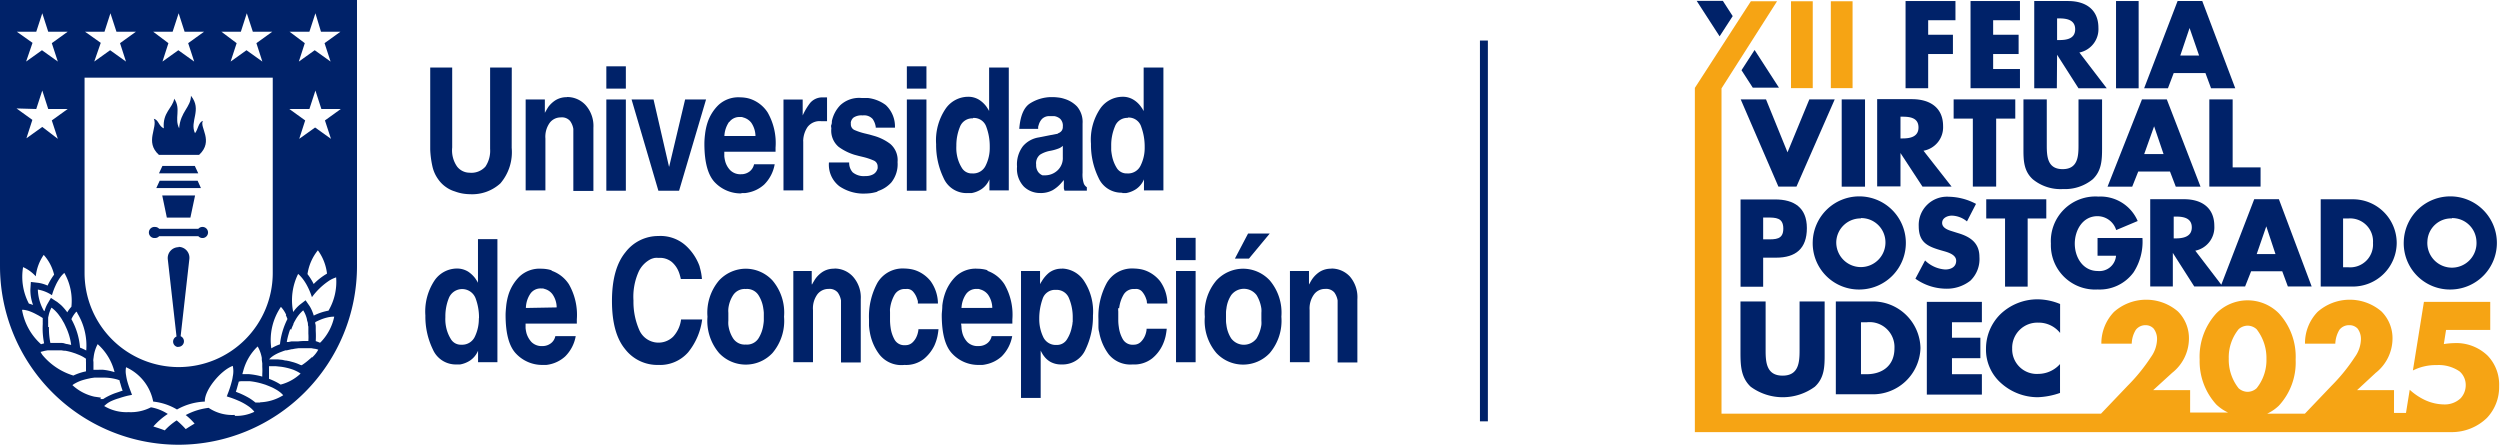 <svg xmlns="http://www.w3.org/2000/svg" viewBox="0 0 315.13 56.06"><defs><style>.cls-1,.cls-3{fill:none;}.cls-1{stroke:#002269;stroke-miterlimit:10;}.cls-2{fill:#002269;}.cls-4{fill:#f6a414;}</style></defs><g id="Capa_2" data-name="Capa 2"><g id="Capa_1-2" data-name="Capa 1"><line class="cls-1" x1="187.05" y1="5.11" x2="187.05" y2="53.11"/><path class="cls-2" d="M64.51,8.51H61.78V18.76A3.59,3.59,0,0,1,61.19,21a2.37,2.37,0,0,1-2,.77A2,2,0,0,1,57.62,21,3.56,3.56,0,0,1,57,18.59V8.51H54.23V18.83a11.77,11.77,0,0,0,.27,2.11,4.41,4.41,0,0,0,.73,1.65,3.88,3.88,0,0,0,1,1,3.79,3.79,0,0,0,1.11.54,5.32,5.32,0,0,0,1,.27,6.25,6.25,0,0,0,.92.08,5.27,5.27,0,0,0,3.82-1.37,6.05,6.05,0,0,0,1.42-4.47Z"/><path class="cls-2" d="M71.51,12.25a2.69,2.69,0,0,0-1.48.38,3.46,3.46,0,0,0-.9.83c-.1.15-.18.29-.25.41l-.2.35h0V12.54H66.26V24h2.49V17.46a3,3,0,0,1,.56-2,1.73,1.73,0,0,1,1.38-.66,1.35,1.35,0,0,1,1.17.45,2.3,2.3,0,0,1,.41,1c0,.16,0,.31,0,.46s0,.26,0,.36v7H74.8V16.1a3.94,3.94,0,0,0-1-2.87,3.15,3.15,0,0,0-2.34-1"/><rect class="cls-2" x="76.43" y="8.36" width="2.46" height="2.81"/><rect class="cls-2" x="76.43" y="12.54" width="2.46" height="11.5"/><polygon class="cls-2" points="85.6 24.04 89 12.54 86.36 12.54 84.35 21.01 84.33 21.01 82.38 12.54 79.61 12.54 82.99 24.04 85.6 24.04"/><path class="cls-2" d="M93.45,24.34l.44,0a3.49,3.49,0,0,0,.43-.07,4.21,4.21,0,0,0,2-1,4.75,4.75,0,0,0,1.33-2.56H95.05v0a1.56,1.56,0,0,1-.57.91,1.72,1.72,0,0,1-.94.34h-.09a1.81,1.81,0,0,1-1.4-.5,2.61,2.61,0,0,1-.63-1.1,4.2,4.2,0,0,1-.12-.66c0-.21,0-.4,0-.57h6.46v-.52a7.76,7.76,0,0,0-1-4.44,4.23,4.23,0,0,0-2.18-1.7,3.71,3.71,0,0,0-.64-.15,4.7,4.7,0,0,0-.63-.05,3.69,3.69,0,0,0-2.78,1,5.52,5.52,0,0,0-1.33,2.14,7.51,7.51,0,0,0-.33,1.53,9.76,9.76,0,0,0-.08,1.17q0,3.54,1.35,4.91a4.52,4.52,0,0,0,3.34,1.36m-1.55-9a1.57,1.57,0,0,1,1.34-.63h.21a.9.9,0,0,1,.22.06,1.88,1.88,0,0,1,1,.66,3.08,3.08,0,0,1,.53,1.67H91.31a3.4,3.4,0,0,1,.59-1.77"/><path class="cls-2" d="M101.25,18.07v-.23a.78.78,0,0,1,0-.22A3.24,3.24,0,0,1,101.8,16a1.92,1.92,0,0,1,1.74-.72h.24l.25,0h.22v-3a1.07,1.07,0,0,0-.25,0l-.22,0a2,2,0,0,0-1.67.71,8,8,0,0,0-.93,1.56h0v-2H98.76V24h2.49Z"/><path class="cls-2" d="M110.61,24.1A3.88,3.88,0,0,0,112.35,23a3.68,3.68,0,0,0,.79-2.57,2.68,2.68,0,0,0-.92-2.29,6.21,6.21,0,0,0-2-1l-.63-.18-.58-.14a7.64,7.64,0,0,1-1.25-.41.78.78,0,0,1-.51-.74v-.13a.31.31,0,0,1,0-.13,1,1,0,0,1,.34-.59,1.79,1.79,0,0,1,1.15-.27A1.44,1.44,0,0,1,110,15a2.36,2.36,0,0,1,.39,1,.51.51,0,0,0,0,.09h2.42a3.69,3.69,0,0,0-1.16-2.85,4.64,4.64,0,0,0-2.27-.89l-.41,0-.39,0a3.49,3.49,0,0,0-2.66.91,4.09,4.09,0,0,0-1.06,2c0,.16,0,.32-.07.48s0,.31,0,.47a2.68,2.68,0,0,0,.92,2.3,6.78,6.78,0,0,0,2,1l.56.15.54.13a7.76,7.76,0,0,1,1.29.43.81.81,0,0,1,.53.78,1.83,1.83,0,0,1,0,.21,1,1,0,0,1-.09.25,1.1,1.1,0,0,1-.45.5,1.88,1.88,0,0,1-1,.23,2.19,2.19,0,0,1-1.61-.47,1.77,1.77,0,0,1-.44-1.24l-2.55,0a3.43,3.43,0,0,0,1.32,3,5.4,5.4,0,0,0,2.81.92l.2,0H109a6.9,6.9,0,0,0,.75-.05,5.43,5.43,0,0,0,.85-.19"/><path class="cls-2" d="M112.83,16h0v0Z"/><rect class="cls-2" x="114.31" y="8.36" width="2.47" height="2.81"/><rect class="cls-2" x="114.31" y="12.54" width="2.47" height="11.5"/><path class="cls-2" d="M122,24.34h.46a3.36,3.36,0,0,0,1.26-.5,2.8,2.8,0,0,0,1-1.23h0V24h2.44V8.51h-2.48V14l0,0a1.82,1.82,0,0,0-.15-.27l-.19-.29a3.51,3.51,0,0,0-.9-.85,2.58,2.58,0,0,0-1.48-.39,3.46,3.46,0,0,0-2.74,1.47A7.11,7.11,0,0,0,118,18.18a9.59,9.59,0,0,0,.94,4.26,3.16,3.16,0,0,0,3,1.9m.7-9.47A1.65,1.65,0,0,1,124.33,16a7,7,0,0,1,.43,2.5v.07a5,5,0,0,1-.51,2.29,1.73,1.73,0,0,1-1.69,1,1.44,1.44,0,0,1-1.33-.72,4.56,4.56,0,0,1-.6-1.56,4.94,4.94,0,0,1-.08-.63,5.72,5.72,0,0,1,0-.58A6.09,6.09,0,0,1,121,16a1.66,1.66,0,0,1,1.66-1.08"/><path class="cls-2" d="M133.35,16.88a.19.19,0,0,1-.09,0,.1.1,0,0,1-.09,0l-2.22.44a3.3,3.3,0,0,0-2,1.1A3.78,3.78,0,0,0,128.2,21a3.24,3.24,0,0,0,.87,2.53,2.93,2.93,0,0,0,1.94.8h.06a3.14,3.14,0,0,0,1.64-.37,4.26,4.26,0,0,0,1-.82l.21-.24c.06-.07.13-.14.18-.21,0,.19,0,.34,0,.45s0,.23,0,.35,0,.17,0,.26l.08.28H137v-.43a1,1,0,0,1-.38-.45,3.67,3.67,0,0,1-.16-1.37v-6.2a3,3,0,0,0-.71-2.17,3.69,3.69,0,0,0-1.58-.95,3.63,3.63,0,0,0-.78-.17,6.21,6.21,0,0,0-.69-.05h-.28a5.15,5.15,0,0,0-2.56.78c-.79.49-1.25,1.57-1.38,3.22l2.38,0a1.46,1.46,0,0,0,0-.22.86.86,0,0,1,.06-.23,1.84,1.84,0,0,1,.42-.79,1.29,1.29,0,0,1,1-.36l.28,0,.29,0a1.48,1.48,0,0,1,.72.33,1.21,1.21,0,0,1,.34,1,.78.78,0,0,1-.22.6,1,1,0,0,1-.47.26m.69,3v0a2.11,2.11,0,0,1-.69,1.67,2.29,2.29,0,0,1-1.52.6h-.17l-.18,0a1.28,1.28,0,0,1-.55-.43,1.45,1.45,0,0,1-.25-.91,1.4,1.4,0,0,1,.5-1.27,3.62,3.62,0,0,1,1.17-.46,5.78,5.78,0,0,0,1.15-.31,1.52,1.52,0,0,0,.54-.34Z"/><path class="cls-2" d="M141.48,24.34h.45a3.34,3.34,0,0,0,1.27-.5,2.79,2.79,0,0,0,1-1.23h0V24h2.45V8.51h-2.49V14l0,0-.15-.27c-.06-.1-.13-.19-.2-.29a3.21,3.21,0,0,0-.9-.85,2.56,2.56,0,0,0-1.48-.39,3.44,3.44,0,0,0-2.73,1.47,7,7,0,0,0-1.18,4.46,9.45,9.45,0,0,0,.94,4.26,3.16,3.16,0,0,0,3,1.9m.69-9.47A1.66,1.66,0,0,1,143.86,16a7.21,7.21,0,0,1,.43,2.5v.07a5,5,0,0,1-.51,2.29,1.74,1.74,0,0,1-1.7,1,1.45,1.45,0,0,1-1.33-.72,4.54,4.54,0,0,1-.59-1.56q-.06-.33-.09-.63c0-.2,0-.39,0-.58a6.09,6.09,0,0,1,.47-2.43,1.66,1.66,0,0,1,1.65-1.08"/><path class="cls-2" d="M60.25,35.65l0,0a1.82,1.82,0,0,0-.15-.27l-.19-.29a3.69,3.69,0,0,0-.9-.85,2.66,2.66,0,0,0-1.48-.39,3.44,3.44,0,0,0-2.74,1.48,7.06,7.06,0,0,0-1.17,4.45,9.45,9.45,0,0,0,.94,4.26,3.15,3.15,0,0,0,3,1.9H58a3.36,3.36,0,0,0,1.26-.5,2.8,2.8,0,0,0,1-1.23h0v1.45h2.44V30.14H60.25Zm.11,4.51v0a5.17,5.17,0,0,1-.51,2.29,1.76,1.76,0,0,1-1.7,1,1.45,1.45,0,0,1-1.33-.73,4.56,4.56,0,0,1-.6-1.56,4.94,4.94,0,0,1-.08-.63,5.62,5.62,0,0,1,0-.57,6.1,6.1,0,0,1,.46-2.44,1.81,1.81,0,0,1,3.34.06,6.89,6.89,0,0,1,.44,2.49Z"/><path class="cls-2" d="M69.53,34.07a4,4,0,0,0-.65-.15,4.7,4.7,0,0,0-.63-.05,3.71,3.71,0,0,0-2.78,1A5.6,5.6,0,0,0,64.14,37a7.51,7.51,0,0,0-.33,1.53c-.05.49-.08.88-.08,1.17,0,2.37.45,4,1.35,4.91A4.52,4.52,0,0,0,68.42,46l.44,0a3.49,3.49,0,0,0,.43-.07,4.21,4.21,0,0,0,1.95-1,4.75,4.75,0,0,0,1.33-2.56H70v0a1.48,1.48,0,0,1-.57.91,1.72,1.72,0,0,1-.94.34h-.09a1.81,1.81,0,0,1-1.4-.5,2.84,2.84,0,0,1-.63-1.1,4.2,4.2,0,0,1-.12-.66c0-.21,0-.4,0-.57h6.46v-.52a7.76,7.76,0,0,0-1-4.44,4.25,4.25,0,0,0-2.17-1.7m-3.25,4.69A3.33,3.33,0,0,1,66.87,37a1.55,1.55,0,0,1,1.34-.64h.21a.9.9,0,0,1,.22.06,1.81,1.81,0,0,1,1,.67,2.93,2.93,0,0,1,.53,1.66Z"/><path class="cls-2" d="M88.21,33.64A6.51,6.51,0,0,0,86.49,31,4.76,4.76,0,0,0,83,29.75a5.2,5.2,0,0,0-4.17,2.06q-1.69,2.07-1.69,6.13T78.79,44a5.13,5.13,0,0,0,4.18,2,4.71,4.71,0,0,0,3.77-1.59,8.26,8.26,0,0,0,1.77-4.14l-2.66,0a3.91,3.91,0,0,1-1,2.17,2.64,2.64,0,0,1-4.27-.85,8.79,8.79,0,0,1-.73-3.7,7.71,7.71,0,0,1,.68-3.7,3.41,3.41,0,0,1,1.51-1.53,2.57,2.57,0,0,1,.5-.15,2.63,2.63,0,0,1,.47,0,2.37,2.37,0,0,1,1.67.51,3.2,3.2,0,0,1,.82,1.11,4.18,4.18,0,0,1,.2.56q.08.28.12.48h2.66a6.76,6.76,0,0,0-.1-.77,8,8,0,0,0-.2-.81"/><path class="cls-2" d="M88.51,35.24v0h0v0"/><path class="cls-2" d="M94,33.87a4.64,4.64,0,0,0-3.36,1.48,6.28,6.28,0,0,0-1.46,4.58,6.25,6.25,0,0,0,1.46,4.57,4.61,4.61,0,0,0,6.73,0,6.26,6.26,0,0,0,1.46-4.58,6.25,6.25,0,0,0-1.46-4.57A4.62,4.62,0,0,0,94,33.87m2.28,6.06c0,.16,0,.32,0,.5a4.88,4.88,0,0,1-.06.52,4.29,4.29,0,0,1-.61,1.7,1.71,1.71,0,0,1-1.6.78,1.74,1.74,0,0,1-1.6-.78,4,4,0,0,1-.6-1.7,3.15,3.15,0,0,1,0-.52c0-.18,0-.34,0-.5s0-.32,0-.5a3.05,3.05,0,0,1,0-.52,3.9,3.9,0,0,1,.6-1.7,1.74,1.74,0,0,1,1.6-.78,1.71,1.71,0,0,1,1.6.78,4.18,4.18,0,0,1,.61,1.7,4.6,4.6,0,0,1,.06.52c0,.18,0,.33,0,.48Z"/><path class="cls-2" d="M98.87,39.93v0h0"/><path class="cls-2" d="M105.2,33.87a2.64,2.64,0,0,0-1.48.38,3.49,3.49,0,0,0-.9.84c-.1.14-.18.28-.26.41s-.14.24-.19.34h-.05V34.16H100v11.5h2.48V39.09a3,3,0,0,1,.56-2,1.75,1.75,0,0,1,1.39-.67,1.36,1.36,0,0,1,1.17.45,2.43,2.43,0,0,1,.41,1l0,.46c0,.14,0,.26,0,.36v7h2.49V37.72a3.93,3.93,0,0,0-1-2.87,3.13,3.13,0,0,0-2.33-1"/><path class="cls-2" d="M112.2,38.87a4.55,4.55,0,0,1,.55-1.69,1.45,1.45,0,0,1,1.36-.75h.1a1,1,0,0,1,.91.36,2.48,2.48,0,0,1,.48.87,2.81,2.81,0,0,1,.1.31c0,.11,0,.21,0,.29l2.53,0a4.92,4.92,0,0,0-.93-2.83,4.27,4.27,0,0,0-1.73-1.29,3.8,3.8,0,0,0-.78-.22,4.85,4.85,0,0,0-.73-.07,3.7,3.7,0,0,0-3.46,1.8,8.87,8.87,0,0,0-1.06,4.58c0,.26,0,.53,0,.8a7.35,7.35,0,0,0,.1.82,6.43,6.43,0,0,0,1.2,2.82A3.51,3.51,0,0,0,114,46a3.64,3.64,0,0,0,2.46-.76,5,5,0,0,0,1.32-1.68,6.1,6.1,0,0,0,.38-1.14,8.71,8.71,0,0,0,.14-.92h-2.53v0a1.84,1.84,0,0,1-.06.4,2.63,2.63,0,0,1-.16.5,2.24,2.24,0,0,1-.52.76,1.26,1.26,0,0,1-.93.35,1.4,1.4,0,0,1-1.34-.7,4.31,4.31,0,0,1-.5-1.53,7.59,7.59,0,0,1-.07-.81c0-.27,0-.5,0-.7s0-.29,0-.45a3.12,3.12,0,0,1,0-.44"/><path class="cls-2" d="M124.5,34.07a3.81,3.81,0,0,0-.65-.15,4.58,4.58,0,0,0-.63-.05,3.67,3.67,0,0,0-2.77,1A5.6,5.6,0,0,0,119.12,37a6.94,6.94,0,0,0-.34,1.53c0,.49-.07.88-.07,1.17,0,2.37.45,4,1.35,4.91A4.5,4.5,0,0,0,123.4,46l.43,0a3,3,0,0,0,.43-.07,4.2,4.2,0,0,0,2-1,4.82,4.82,0,0,0,1.33-2.56H125v0a1.53,1.53,0,0,1-.57.91,1.72,1.72,0,0,1-1,.34h-.08a1.83,1.83,0,0,1-1.41-.5,2.7,2.7,0,0,1-.62-1.1,4.2,4.2,0,0,1-.12-.66q0-.31-.06-.57h6.47v-.52a7.67,7.67,0,0,0-1-4.44,4.22,4.22,0,0,0-2.17-1.7m-3.24,4.69a3.33,3.33,0,0,1,.58-1.76,1.58,1.58,0,0,1,1.34-.64h.22a.83.83,0,0,1,.21.06,1.83,1.83,0,0,1,1,.67,3,3,0,0,1,.53,1.66Z"/><path class="cls-2" d="M133.93,33.87a2.59,2.59,0,0,0-1.7.51,4.1,4.1,0,0,0-.94,1.12,1,1,0,0,0-.11.17l-.08.15h0V34.16H128.7v16h2.48V44.19l0,0a3.37,3.37,0,0,0,.17.32,2.31,2.31,0,0,0,.24.37,2.63,2.63,0,0,0,.83.74,2.79,2.79,0,0,0,1.42.32,3.15,3.15,0,0,0,3-1.9,9.58,9.58,0,0,0,.93-4.26,7,7,0,0,0-1.18-4.45,3.44,3.44,0,0,0-2.73-1.48m1.34,6.71q0,.3-.09.63a4.36,4.36,0,0,1-.6,1.56,1.47,1.47,0,0,1-1.32.73,1.74,1.74,0,0,1-1.69-1,5.23,5.23,0,0,1-.5-2.31h0v0a7.35,7.35,0,0,1,.42-2.49,1.64,1.64,0,0,1,1.68-1.14,1.67,1.67,0,0,1,1.66,1.08,6.15,6.15,0,0,1,.46,2.45c0,.17,0,.36,0,.56"/><path class="cls-2" d="M141.07,38.87a4.36,4.36,0,0,1,.54-1.69,1.46,1.46,0,0,1,1.36-.75h.11a1,1,0,0,1,.91.36,2.65,2.65,0,0,1,.48.87,1.58,1.58,0,0,1,.09.31c0,.11,0,.21.06.29l2.53,0a4.92,4.92,0,0,0-.93-2.83,4.27,4.27,0,0,0-1.73-1.29,3.8,3.8,0,0,0-.78-.22,5,5,0,0,0-.74-.07,3.68,3.68,0,0,0-3.45,1.8,8.87,8.87,0,0,0-1.06,4.58c0,.26,0,.53,0,.8s0,.55.09.82a6.57,6.57,0,0,0,1.21,2.82,3.51,3.51,0,0,0,3,1.27,3.67,3.67,0,0,0,2.47-.76,4.81,4.81,0,0,0,1.31-1.68,5.5,5.5,0,0,0,.39-1.14,8.71,8.71,0,0,0,.14-.92h-2.54v0a1.72,1.72,0,0,1-.05.4,2.63,2.63,0,0,1-.16.5,2.4,2.4,0,0,1-.52.76,1.26,1.26,0,0,1-.93.35,1.4,1.4,0,0,1-1.34-.7,4.12,4.12,0,0,1-.5-1.53,5.66,5.66,0,0,1-.07-.81c0-.27,0-.5,0-.7s0-.29,0-.45a2.12,2.12,0,0,1,0-.44"/><rect class="cls-2" x="148.24" y="29.98" width="2.47" height="2.81"/><rect class="cls-2" x="148.24" y="34.16" width="2.47" height="11.5"/><polygon class="cls-2" points="160.05 29.44 157.32 29.44 155.66 32.6 157.43 32.6 160.05 29.44"/><path class="cls-2" d="M161.52,39.93v0h0"/><path class="cls-2" d="M156.7,33.87a4.64,4.64,0,0,0-3.37,1.48,6.28,6.28,0,0,0-1.46,4.58,6.25,6.25,0,0,0,1.46,4.57,4.61,4.61,0,0,0,6.73,0,6.31,6.31,0,0,0,1.46-4.58,6.3,6.3,0,0,0-1.46-4.57,4.62,4.62,0,0,0-3.36-1.48M159,39.93c0,.16,0,.32,0,.5a3.15,3.15,0,0,1,0,.52,4.61,4.61,0,0,1-.6,1.7,2,2,0,0,1-3.21,0,4,4,0,0,1-.6-1.7,3.15,3.15,0,0,1-.05-.52c0-.18,0-.34,0-.5s0-.32,0-.5a3.05,3.05,0,0,1,.05-.52,3.9,3.9,0,0,1,.6-1.7,2,2,0,0,1,3.21,0,4.48,4.48,0,0,1,.6,1.7,3.05,3.05,0,0,1,0,.52c0,.18,0,.33,0,.48Z"/><path class="cls-2" d="M167.85,33.87a2.66,2.66,0,0,0-1.48.38,3.49,3.49,0,0,0-.9.84,3.93,3.93,0,0,0-.26.41l-.19.34H165V34.16H162.6v11.5h2.48V39.09a3,3,0,0,1,.57-2,1.71,1.71,0,0,1,1.38-.67,1.36,1.36,0,0,1,1.17.45,2.43,2.43,0,0,1,.41,1l0,.46c0,.14,0,.26,0,.36v7h2.49V37.72a4,4,0,0,0-.95-2.87,3.16,3.16,0,0,0-2.34-1"/><polygon class="cls-2" points="24.56 20.92 20.47 20.92 20.04 21.85 24.99 21.85 24.56 20.92"/><polygon class="cls-2" points="24.91 22.78 20.13 22.78 19.7 23.71 25.33 23.71 24.91 22.78"/><polygon class="cls-2" points="24 27.43 24.59 24.64 20.45 24.64 21.03 27.43 24 27.43"/><path class="cls-2" d="M22.52,31.16a1.37,1.37,0,0,0-1.37,1.52l1.1,9.74a.7.7,0,0,0-.43.65.69.69,0,0,0,.49.65.45.45,0,0,0,.2,0h0a.7.7,0,0,0,.26-1.34l1.1-9.74a1.37,1.37,0,0,0-1.36-1.52"/><path class="cls-2" d="M19.55,30a.66.66,0,0,0,.51-.23H25a.7.7,0,1,0,0-.93H20.06a.66.66,0,0,0-.51-.23.7.7,0,1,0,0,1.39"/><path class="cls-2" d="M20,19.52h5.1c1.89-1.76,0-3.5.48-4.28-.57.14-.61,1.1-1,1.55-.72-1.52.93-2.93-.51-4.72,0,1.44-1.33,2-1.49,4.1-.64-1.26.28-2.42-.62-3.73-.18,1.17-1.5,1.74-1.31,3.74-.66-.28-.64-1.07-1.26-1.21.52,1.11-1.18,2.91.64,4.55"/><path class="cls-2" d="M0,33.54A22.52,22.52,0,0,0,22.52,56.06h0A22.52,22.52,0,0,0,45,33.54V0H0Zm2.69,5.51.28,0a4.76,4.76,0,0,1,.61.13,6.42,6.42,0,0,1,.83.35l.42.22.29.17.27.17a2.54,2.54,0,0,0,0,.29,1.1,1.1,0,0,0,0,.18,2.28,2.28,0,0,0,0,.26,9.65,9.65,0,0,0,.17,2.46l-.39.11a7.51,7.51,0,0,1-2.4-4.38m1.57-.5a5.28,5.28,0,0,0-.7-.24,7.29,7.29,0,0,1-.73-4.6,4.81,4.81,0,0,1,1.6,1.16,5.85,5.85,0,0,1,1-2.7,5.69,5.69,0,0,1,1.31,2.49A7.9,7.9,0,0,0,6,36a4.28,4.28,0,0,0-1.19-.35l-.92-.11-.06.93a5.43,5.43,0,0,0,.39,2.11M5.41,40h0m0,4.83a4.1,4.1,0,0,1-.3-.47l.27-.07.27-.07.36-.06h.08l.45,0h.14l.51,0h0l.45,0,.1,0,.33.05.16,0a7.35,7.35,0,0,1,.84.2l.43.14.4.16a4.16,4.16,0,0,1,.7.35l.24.16a3.39,3.39,0,0,0,0,.45c0,.24,0,.48,0,.73s0,.27,0,.41a6.75,6.75,0,0,0-1.59.53,8.13,8.13,0,0,1-3.89-2.58m.71-3.53c0-.15,0-.31,0-.46v-.06a.49.49,0,0,0,0-.12c0-.11,0-.21,0-.31s0,0,0-.08,0-.1,0-.15.05-.22.07-.33a3.69,3.69,0,0,1,.35-.94,1.63,1.63,0,0,1,.22.17,3,3,0,0,1,.37.35,4.24,4.24,0,0,1,.45.56c.09.11.17.24.25.36v0l.21.37.08.13c.09.18.18.37.26.55a7.39,7.39,0,0,1,.64,2.21l-.49-.11c-.14,0-.28-.07-.43-.09H8.18l-.35-.05H7.75l-.44,0-.58,0-.38,0a9.05,9.05,0,0,1-.18-2m6.55,8.89L11.89,50a6,6,0,0,1-2.76-1.45,1.69,1.69,0,0,1,.31-.21,5.25,5.25,0,0,1,.75-.35,8.85,8.85,0,0,1,.86-.24l.41-.09h0l.43-.06.18,0c.31,0,.63,0,.93,0a6.2,6.2,0,0,1,1.69.21,2.24,2.24,0,0,1,.39.14c0,.15.06.3.11.45a7.56,7.56,0,0,0,.27.85,2.8,2.8,0,0,0-.41.13l-.57.19a8.49,8.49,0,0,0-1,.45,5.3,5.3,0,0,0-.47.28l-.35,0m-.92-4.66a5.61,5.61,0,0,1,.06-.59,4.57,4.57,0,0,1,.51-1.67,6.94,6.94,0,0,1,2.13,3.53A7.62,7.62,0,0,0,13,46.61a5.53,5.53,0,0,0-.56,0l-.46,0-.2,0c0-.4,0-.81,0-1.21m17.81,6.9a5.31,5.31,0,0,1-3.29-.89,8.16,8.16,0,0,0-2.89.91,7.23,7.23,0,0,1,1.12,1.08s-.24.12-1.12.69a10.57,10.57,0,0,0-1.14-1.1,7.93,7.93,0,0,0-1.5,1.26c-.56-.22-1.44-.49-1.44-.49a8.89,8.89,0,0,1,1.82-1.58,5.73,5.73,0,0,0-2.12-.84,5.54,5.54,0,0,1-2.82.61,5.47,5.47,0,0,1-3.08-.77l.17-.15a2.83,2.83,0,0,1,.47-.34l.12-.07A7.13,7.13,0,0,1,15,50.2c.35-.12.73-.23,1.1-.32l.54-.11h0L16.35,49c-.12-.33-.23-.67-.32-1a6.83,6.83,0,0,1-.14-.71,2.65,2.65,0,0,1,0-1,6,6,0,0,1,3.42,4.33,7.26,7.26,0,0,1,3,1,7.72,7.72,0,0,1,3.51-1c-.07-1.44,2-3.94,3.52-4.5a3.14,3.14,0,0,1,0,1.34,4,4,0,0,1-.11.56,12.65,12.65,0,0,1-.57,1.74c0,.07-.06.14-.08.2l.19.07a10.37,10.37,0,0,1,1.24.46,7.06,7.06,0,0,1,1.16.62l.12.08a3.39,3.39,0,0,1,.56.47,1.64,1.64,0,0,1,.21.25,5.19,5.19,0,0,1-2.46.51m3.18-1.68-.58,0-.15-.12c-.18-.14-.36-.27-.55-.39s-.62-.35-.92-.49-.4-.18-.59-.25l-.26-.11c.06-.17.12-.36.17-.55s.14-.49.2-.73l.27-.05h.16c.12,0,.22,0,.35,0H31l.48,0a8.86,8.86,0,0,1,1.55.31l.42.13.41.16.36.15c.23.1.43.22.63.33a4.69,4.69,0,0,1,.49.34,3,3,0,0,1,.36.35,5.91,5.91,0,0,1-2.89.89m-2.25-3.54c0-.11.05-.22.08-.33a6.54,6.54,0,0,1,1.84-3.17A4.37,4.37,0,0,1,33,45.12c0,.08,0,.16,0,.24l.06.44,0,.44a6.76,6.76,0,0,1,0,.9c0,.11,0,.22,0,.33a9.59,9.59,0,0,0-1.69-.31l-.45,0h-.1c-.13,0-.23,0-.35,0m4.94,1.34a6.88,6.88,0,0,0-.8-.45c-.23-.11-.46-.21-.7-.3,0-.12,0-.23,0-.35s0-.35,0-.52,0-.48,0-.72h.27l.58,0,.67.07a7.68,7.68,0,0,1,1.52.37c.18.07.35.15.51.23a3.5,3.5,0,0,1,.43.26h0a5.76,5.76,0,0,1-2.52,1.39M39.33,45a2.61,2.61,0,0,1-.3.27,8,8,0,0,1-1,.77L37.86,46a5.64,5.64,0,0,0-.92-.35l-.48-.13-.37-.07c-.17,0-.34-.06-.51-.09h0L35,45.3l-.72,0h-.35a2.13,2.13,0,0,1,.21-.22,3.54,3.54,0,0,1,.35-.26,5.11,5.11,0,0,1,.81-.41l.42-.16.27-.09.16,0,.26-.06.34-.08.07,0,.37-.07.45-.06c.3,0,.6,0,.88,0l.29,0,.44,0,.37.07.06,0a2.83,2.83,0,0,1,.44.12h0a3.79,3.79,0,0,1-.8,1m1-1.88A4.26,4.26,0,0,0,39.8,43a11.25,11.25,0,0,0,0-1.3c0-.15,0-.29,0-.43s0-.3-.05-.45,0-.15,0-.22a8.31,8.31,0,0,1,.87-.39,5.72,5.72,0,0,1,.72-.21,4.17,4.17,0,0,1,.59-.08h.2a6.55,6.55,0,0,1-1.73,3.24m1-4a6.83,6.83,0,0,0-1.85.62,6.37,6.37,0,0,0-.26-.7,4.48,4.48,0,0,0-.26-.49l-.22-.32-.29-.42,0,0-.35.27-.39.3a4.59,4.59,0,0,0-.82.91,7.45,7.45,0,0,1,.62-4.8,2.69,2.69,0,0,1,.3.29,4.23,4.23,0,0,1,.37.45,6.21,6.21,0,0,1,.4.63,8.73,8.73,0,0,1,.67,1.56,8.53,8.53,0,0,1,2.05-2,3.77,3.77,0,0,1,.41-.25,3.25,3.25,0,0,1,.44-.19.94.94,0,0,1,.15-.06,7.15,7.15,0,0,1-1,4.26m-2.61-4.67a6.22,6.22,0,0,1,1.31-3,6.19,6.19,0,0,1,1.15,2.94,7.77,7.77,0,0,0-1.68,1.31,7.6,7.6,0,0,0-.78-1.25M39,4l.76-2.33L40.46,4h2.45l-2,1.44.76,2.32-2-1.43-2,1.43.75-2.32L36.5,4Zm0,9.74.76-2.33.75,2.33h2.45l-2,1.44.76,2.32-2-1.43-2,1.43.75-2.32-2-1.44Zm-2.3,27.82.09-.25c.06-.14.12-.28.19-.42l0-.06a4,4,0,0,1,.24-.46l0,0a4.38,4.38,0,0,1,1-1.25,3.6,3.6,0,0,1,.47,1.12c0,.15.08.3.11.45s0,.31.07.47h0c0,.15,0,.29,0,.44s0,.29,0,.44a7.38,7.38,0,0,1,0,.94c-.14,0-.26,0-.41,0a8.4,8.4,0,0,0-.85.05l-.43,0-.3,0-.13,0-.38.08-.22,0a7.69,7.69,0,0,1,.23-1q.09-.32.21-.63m-.56-1.76c.07.15.13.3.19.45l0,.07a9.23,9.23,0,0,0-.93,3.16,5.76,5.76,0,0,0-1.09.51,7.4,7.4,0,0,1,1.21-5.23,3.72,3.72,0,0,1,.66,1M30.36,4l.75-2.33L31.87,4h2.45l-2,1.44.75,2.32-2-1.43-2,1.43.76-2.32L27.91,4Zm-8.6,0,.76-2.33L23.27,4h2.45l-2,1.44.76,2.32-2-1.43-2,1.43.75-2.32L19.31,4ZM13.17,4l.75-2.33L14.68,4h2.45l-2,1.44.75,2.32-2-1.43-2,1.43L12.7,5.4,10.72,4ZM10.66,9.79H34.38V34.41A11.86,11.86,0,0,1,22.52,46.27h0A11.86,11.86,0,0,1,10.66,34.41ZM9.74,39.46a7.87,7.87,0,0,1,1.13,4.72q-.37-.2-.78-.36A8.83,8.83,0,0,0,9,40.23H9a3.57,3.57,0,0,1,.62-.94c.05,0,.1.12.15.18M9,38.67a3.86,3.86,0,0,0-.52.7,6.49,6.49,0,0,0-.74-.87q-.18-.16-.36-.3l-.17-.14L7,37.93l-.58-.38-.47.81a4,4,0,0,0-.34.86l-.09-.06a5.71,5.71,0,0,1-.75-2.66,4.6,4.6,0,0,1,1.78.71A8.3,8.3,0,0,1,7,36a5.33,5.33,0,0,1,.33-.63,5,5,0,0,1,.34-.51,3.26,3.26,0,0,1,.44-.46A7.12,7.12,0,0,1,9,38.67M4.57,4l.76-2.33L6.08,4H8.53l-2,1.44.76,2.32-2-1.43-2,1.43L4.1,5.4,2.12,4Zm0,9.74.76-2.33.75,2.33H8.53l-2,1.44.76,2.32L5.33,16l-2,1.43.75-2.32-2-1.44Z"/><path class="cls-3" d="M238.8,43.9a3.14,3.14,0,0,0-3.47-3.28h-.75v6.55h.71C237.17,47.17,238.8,46.18,238.8,43.9Z"/><path class="cls-3" d="M274.23,27.3H274v2.75h.28c.91,0,2-.19,2-1.38S275.16,27.3,274.23,27.3Z"/><path class="cls-3" d="M241.87,16.07c0-1.19-1.08-1.36-2-1.36h-.27v2.74h.27C240.8,17.45,241.87,17.28,241.87,16.07Z"/><polygon class="cls-3" points="285.73 28.53 285.7 28.53 284.52 32.03 286.89 32.03 285.73 28.53"/><polygon class="cls-3" points="276.04 3.53 276.01 3.53 274.83 7.04 277.2 7.04 276.04 3.53"/><polygon class="cls-3" points="271.57 15.92 271.53 15.92 270.32 19.42 272.76 19.42 271.57 15.92"/><path class="cls-3" d="M261.57,3.69c0-1.19-1.06-1.37-2-1.37h-.28V5.05h.28C260.51,5.05,261.57,4.88,261.57,3.69Z"/><path class="cls-3" d="M224.79,28.82c0-1.38-.95-1.4-2.06-1.4h-.48v2.75h.48C223.77,30.17,224.79,30.17,224.79,28.82Z"/><path class="cls-3" d="M309.07,33.71a3.14,3.14,0,0,0,3.09-3.28,3.1,3.1,0,0,0-6.18,0A3.13,3.13,0,0,0,309.07,33.71Z"/><rect class="cls-3" x="302.16" y="52.05" width="8.23" height="0.03"/><path class="cls-3" d="M234.57,33.71a3.12,3.12,0,0,0,3.09-3.28,3.1,3.1,0,0,0-6.19,0A3.14,3.14,0,0,0,234.57,33.71Z"/><path class="cls-3" d="M299.15,30.62A2.89,2.89,0,0,0,296,27.54h-.68v6.15H296A2.88,2.88,0,0,0,299.15,30.62Z"/><polygon class="cls-2" points="219.42 12.53 224.17 23.52 226.45 23.52 231.27 12.53 228.07 12.53 225.32 19.2 222.61 12.53 219.42 12.53"/><rect class="cls-2" x="232.15" y="12.53" width="2.94" height="11"/><path class="cls-2" d="M239.56,19.29h0l2.77,4.23H246L242.46,19a3,3,0,0,0,2.47-3.11c0-2.35-1.69-3.39-3.92-3.39h-4.39v11h2.94Zm0-4.58h.27c1,0,2,.17,2,1.36s-1.07,1.38-2,1.38h-.27Z"/><polygon class="cls-2" points="251.62 14.95 254.03 14.95 254.03 12.53 246.26 12.53 246.26 14.95 248.68 14.95 248.68 23.52 251.62 23.52 251.62 14.95"/><path class="cls-2" d="M260.05,23.83a5.52,5.52,0,0,0,3.74-1.23c1.13-1.07,1.18-2.47,1.18-3.88V12.53H262v5.79c0,1.43-.1,3-2,3s-2-1.56-2-3V12.53h-2.94v6.19c0,1.41,0,2.81,1.18,3.88A5.51,5.51,0,0,0,260.05,23.83Z"/><path class="cls-2" d="M269.53,21.62h4l.73,1.91h3.12l-4.25-11H270l-4.34,11h3.11Zm2-5.7h0l1.19,3.5h-2.44Z"/><polygon class="cls-2" points="281.43 12.53 278.49 12.53 278.49 23.52 284.95 23.52 284.95 21.1 281.43 21.1 281.43 12.53"/><path class="cls-2" d="M222.25,32.48h1.62c2.49,0,3.89-1.14,3.89-3.73s-1.62-3.61-4-3.61H219.4v11h2.85Zm0-5.06h.48c1.11,0,2.06,0,2.06,1.4s-1,1.35-2.06,1.35h-.48Z"/><path class="cls-2" d="M234.57,36.49a5.87,5.87,0,1,0-6.07-6.06A5.83,5.83,0,0,0,234.57,36.49Zm0-9a3.05,3.05,0,0,1,3.09,2.9,3.1,3.1,0,1,1-6.19,0A3.07,3.07,0,0,1,234.57,27.53Z"/><path class="cls-2" d="M248.37,35.38a3.77,3.77,0,0,0,1.14-3c0-1.78-1.18-2.55-2.71-3l-.73-.23c-.5-.15-1.26-.41-1.26-1.05s.69-.92,1.23-.92a3.12,3.12,0,0,1,1.9.73l1.14-2.21a7.57,7.57,0,0,0-3.44-.9,3.56,3.56,0,0,0-3.78,3.7c0,2.12,1.17,2.59,3,3.11.6.17,1.72.45,1.72,1.26s-.7,1.1-1.38,1.1a4,4,0,0,1-2.54-1.14l-1.22,2.3a6.73,6.73,0,0,0,3.85,1.26A4.79,4.79,0,0,0,248.37,35.38Z"/><polygon class="cls-2" points="255.59 36.13 255.59 27.54 257.94 27.54 257.94 25.12 250.37 25.12 250.37 27.54 252.74 27.54 252.74 36.13 255.59 36.13"/><path class="cls-2" d="M264.42,36.49a5.29,5.29,0,0,0,4.52-2.16A7.11,7.11,0,0,0,270.06,30H264.4v2.24h2.33a2.1,2.1,0,0,1-2.3,1.92c-1.88,0-2.9-1.73-2.9-3.44s1-3.47,2.85-3.47A2.47,2.47,0,0,1,266.75,29l2.71-1.14a5.1,5.1,0,0,0-4.94-3.08,5.62,5.62,0,0,0-6,5.93A5.58,5.58,0,0,0,264.42,36.49Z"/><path class="cls-2" d="M280,35.89l-3.28-4.29a3,3,0,0,0,2.4-3.11c0-2.35-1.64-3.38-3.82-3.38h-4.26v11h2.85V31.88h0l2.7,4.23H283l.76-1.92h3.92l.71,1.92h3l-4.13-11h-3.11Zm-5.8-5.84H274V27.3h.28c.93,0,2,.17,2,1.37S275.14,30.05,274.23,30.05Zm11.47-1.52h0l1.16,3.5h-2.37Z"/><path class="cls-2" d="M302.11,30.62a5.52,5.52,0,0,0-5.58-5.5h-4v11h4A5.53,5.53,0,0,0,302.11,30.62Zm-6.76,3.07V27.54H296a2.89,2.89,0,0,1,3.12,3.08A2.88,2.88,0,0,1,296,33.69Z"/><path class="cls-2" d="M309.07,36.49A5.87,5.87,0,1,0,303,30.43,5.83,5.83,0,0,0,309.07,36.49Zm0-9a3.05,3.05,0,0,1,3.09,2.9,3.1,3.1,0,1,1-6.18,0A3,3,0,0,1,309.07,27.53Z"/><path class="cls-2" d="M220.68,48.75a6.84,6.84,0,0,0,8.08,0C230,47.61,230,46.13,230,44.63V38h-3.16v6.17c0,1.52-.12,3.18-2.14,3.18s-2.14-1.66-2.14-3.18V38h-3.17v6.59h0C219.4,46.13,219.47,47.61,220.68,48.75Z"/><path class="cls-2" d="M242.08,43.88A6,6,0,0,0,235.9,38h-4.49v11.7h4.49A6,6,0,0,0,242.08,43.88Zm-7.5,3.29V40.62h.75a3.14,3.14,0,0,1,3.47,3.28c0,2.28-1.63,3.27-3.51,3.27Z"/><polygon class="cls-2" points="249.82 40.62 249.82 38.05 242.88 38.05 242.88 49.74 249.82 49.74 249.82 47.17 246.05 47.17 246.05 45.15 249.63 45.15 249.63 42.57 246.05 42.57 246.05 40.62 249.82 40.62"/><path class="cls-2" d="M256.9,40.67a3.45,3.45,0,0,1,2.78,1.3V38.32a7.55,7.55,0,0,0-2.9-.59,6.76,6.76,0,0,0-4.65,1.9,6.1,6.1,0,0,0-1.79,4.29,5.63,5.63,0,0,0,1.95,4.42,6.92,6.92,0,0,0,4.58,1.73,9.41,9.41,0,0,0,2.8-.54V45.89a3.7,3.7,0,0,1-2.73,1.24,3.1,3.1,0,0,1-3.3-3.18A3.17,3.17,0,0,1,256.9,40.67Z"/><polygon class="cls-2" points="243.05 6.81 246.17 6.81 246.17 4.38 243.05 4.38 243.05 2.55 246.49 2.55 246.49 0.13 240.2 0.13 240.2 11.12 243.05 11.12 243.05 6.81"/><polygon class="cls-2" points="254.62 8.7 251.24 8.7 251.24 6.81 254.45 6.81 254.45 4.38 251.24 4.38 251.24 2.55 254.62 2.55 254.62 0.13 248.39 0.13 248.39 11.12 254.62 11.12 254.62 8.7"/><path class="cls-2" d="M259.3,6.9h0L262,11.13h3.56l-3.45-4.51a3,3,0,0,0,2.4-3.11c0-2.34-1.64-3.38-3.82-3.38h-4.27v11h2.85Zm0-4.58h.28c.93,0,2,.18,2,1.37s-1.06,1.36-2,1.36h-.28Z"/><rect class="cls-2" x="266.73" y="0.13" width="2.85" height="11"/><path class="cls-2" d="M274,9.21H278l.71,1.92h3.05L277.6.13h-3.11l-4.22,11h3Zm2-5.68h0L277.2,7h-2.37Z"/><polygon class="cls-2" points="219.52 8.85 220.94 11.05 224.24 11.05 221.17 6.3 219.52 8.85"/><polygon class="cls-2" points="218.41 2.03 217.17 0.11 213.87 0.11 216.76 4.58 218.41 2.03"/><path class="cls-4" d="M313.58,44.84a5.68,5.68,0,0,0-4.23-1.59,9.89,9.89,0,0,0-1.3.12l.28-1.78h5.57V38.05h-8.36l-1.39,8.65a6.37,6.37,0,0,1,3-.68,4.65,4.65,0,0,1,2.89.8,2.26,2.26,0,0,1,.77,1.73,2.43,2.43,0,0,1-.63,1.64,2.9,2.9,0,0,1-2.09.79,5.9,5.9,0,0,1-2.41-.55,7.63,7.63,0,0,1-1.93-1.3l-.47,2.92h-1.51V49.18h-4.66L299.46,47a5.53,5.53,0,0,0,2.12-4.23,4.77,4.77,0,0,0-1.39-3.51,6.13,6.13,0,0,0-8.06.06,5.67,5.67,0,0,0-1.58,4h3.82a3.66,3.66,0,0,1,.52-1.75,1.52,1.52,0,0,1,1.24-.58,1.4,1.4,0,0,1,1.05.43,2.18,2.18,0,0,1,.42,1.37,4,4,0,0,1-.77,2.22,22.66,22.66,0,0,1-2.93,3.61l-3.36,3.52h-4.75a5.58,5.58,0,0,0,1.46-1,8,8,0,0,0,2.12-5.81,8.07,8.07,0,0,0-2.12-5.84,5.56,5.56,0,0,0-7.87,0,8.1,8.1,0,0,0-2.11,5.84A8.08,8.08,0,0,0,279.38,51a5.63,5.63,0,0,0,1.47,1h-4.78V49.18h-4.66L273.8,47a5.53,5.53,0,0,0,2.12-4.23,4.77,4.77,0,0,0-1.39-3.51,6.13,6.13,0,0,0-8.06.06,5.72,5.72,0,0,0-1.59,4h3.83a3.45,3.45,0,0,1,.52-1.75,1.52,1.52,0,0,1,1.24-.58,1.36,1.36,0,0,1,1,.43,2.14,2.14,0,0,1,.43,1.37,4,4,0,0,1-.77,2.22,22.66,22.66,0,0,1-2.93,3.61l-3.36,3.52H217v-41L224,.16h-3.3l-7.06,10.92V54.47h95.4a6.37,6.37,0,0,0,4.44-1.79,5.63,5.63,0,0,0,1.54-4A5.26,5.26,0,0,0,313.58,44.84Zm-29.13,4.1a1.71,1.71,0,0,1-1.13.45,1.74,1.74,0,0,1-1.14-.45,5.78,5.78,0,0,1-1.24-3.72,5.64,5.64,0,0,1,1.24-3.72,1.74,1.74,0,0,1,1.14-.45,1.71,1.71,0,0,1,1.13.45,5.89,5.89,0,0,1,1.24,3.74A5.67,5.67,0,0,1,284.45,48.94Z"/><rect class="cls-4" x="225.76" y="0.16" width="2.74" height="10.95"/><rect class="cls-4" x="230.78" y="0.16" width="2.74" height="10.95"/></g></g></svg>